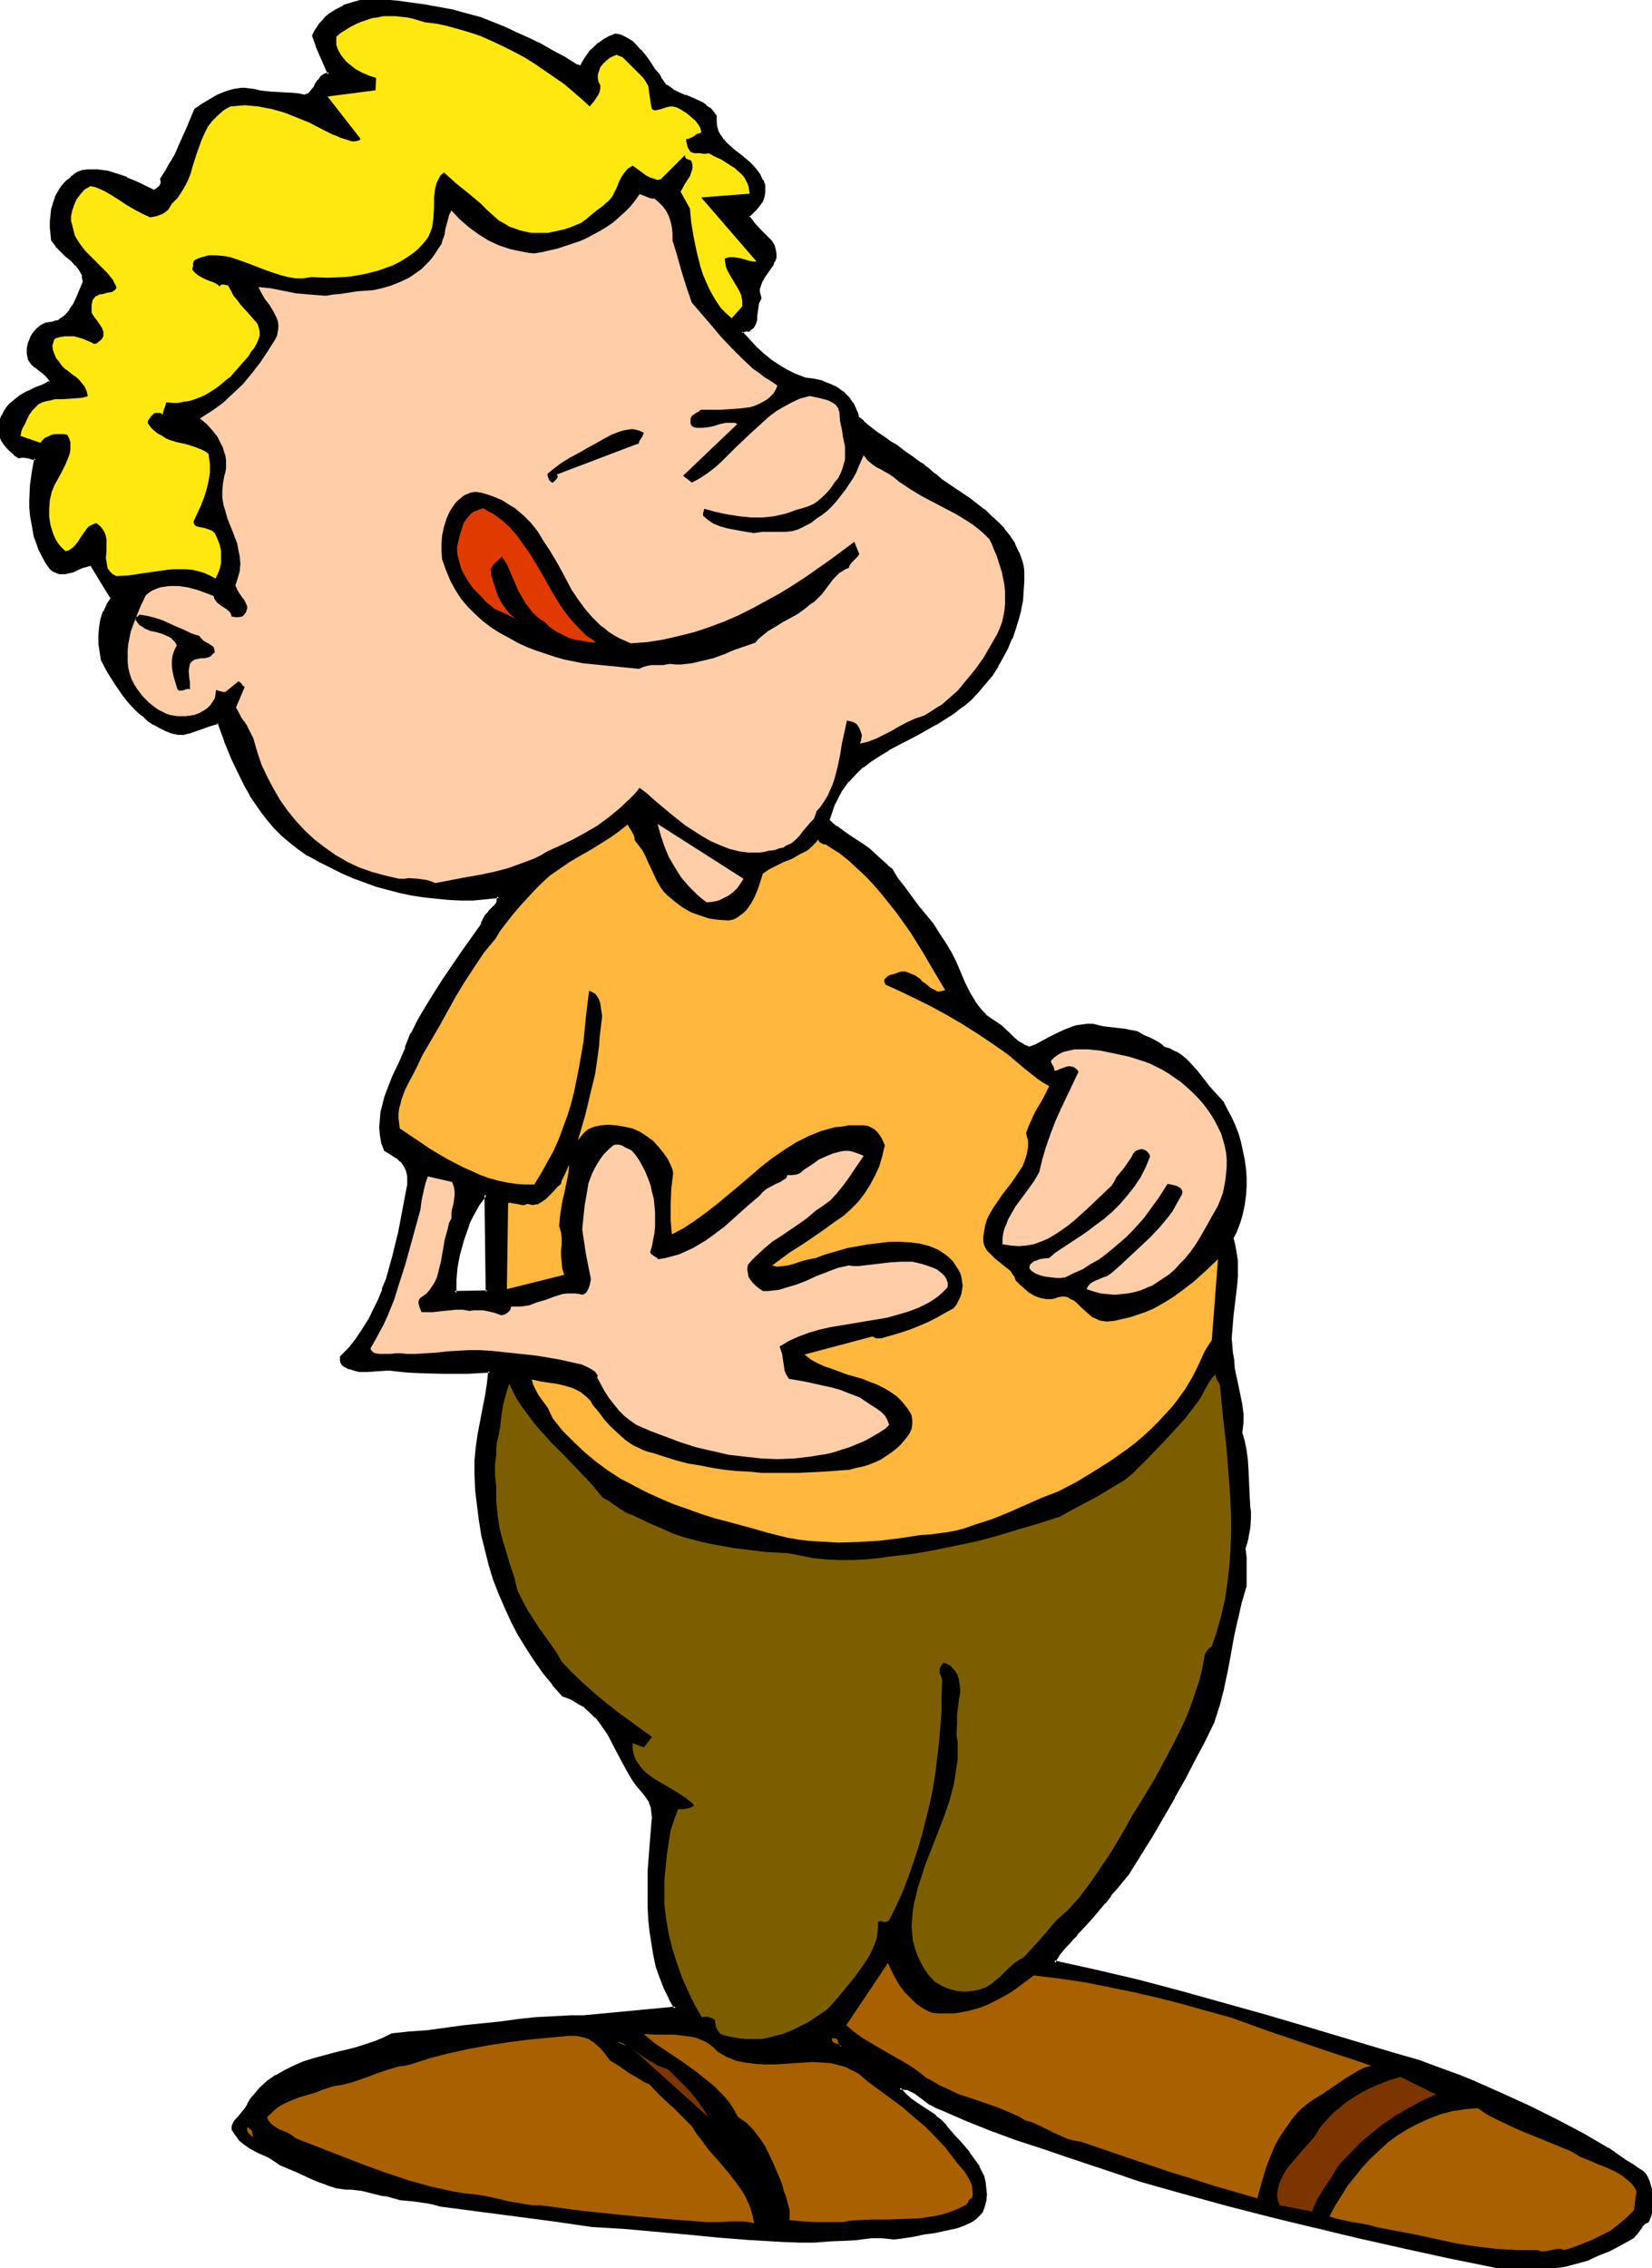 <svg xmlns="http://www.w3.org/2000/svg" fill-rule="evenodd" height="588.515" preserveAspectRatio="none" stroke-linecap="round" viewBox="0 0 2653 3642" width="428.673"><style>.brush1{fill:#000}.pen1{stroke:none}.brush2{fill:#a86000}.brush3{fill:#7c3500}.brush5{fill:#ffb73d}.brush6{fill:#ffcea8}</style><path class="pen1 brush1" d="m783 2074-53 2 1-21 2-21 4-21 5-21 7-21 4-9 5-10 5-9 5-9 6-9 6-7 3 156zm1864 1493 2-10 2-10 1-10v-11l-1-11-3-10-4-9-3-5-4-4-7-4-7-5-13-8-13-9-7-5-8-5-41-23-42-23-44-22-44-20-45-20-22-9-22-8-21-8-22-7-21-7-20-6-137-41-69-20-68-19-68-19-68-17-68-16-67-15 3-7 4-6 5-7 5-6 6-6 5-6 6-6 4-5 12-12 10-12 20-24 10-11 9-12 19-22 38-62 35-62 18-30 16-31 15-30 15-29 9-28 7-27 6-28 5-28 5-27 5-27 6-27 8-26v-54l-1-7 3-9 2-8 3-16 1-16v-8l-1-9-2-15v-15l-2-30-1-16-2-15-2-15-4-14 1-7v-23l-1-15-3-14-7-29-2-14-1-15-3-11-1-12v-23l2-25 3-25 3-25 1-13 1-12-1-12-1-13-2-11-4-12 7-13 5-14 4-14 3-14 2-14 1-14-1-15v-14l-2-14-3-15-4-14-4-13-5-13-5-13-7-13-7-12-10-11-11-13-10-13-11-13-11-12-6-6-6-5-6-5-7-3-7-4-8-2-5-4-5-4-11-6-12-5-10-5-10-3-9-2-9-1h-9l-17-3-9-1-8-3-8 1-8 1-8 1-7 2-13 4-13 6-12 6-11 6-11 6-11 4-10-4-8-5-8-6-7-7-7-6-7-7-8-6-9-6-7-6-6-6-6-7-5-7-9-15-8-16-15-33-7-16-9-15-10-15-10-15-24-30-22-29-11-15-9-15-7-5-7-6-11-11-12-10-6-4-7-4-13-10-13-9-12-9-7-5-6-5 2-10 3-9 4-9 7-15 5-7 10-14 11-12 12-11 14-10 14-9 14-9 15-9 31-15 30-17 15-9 14-9 14-11 13-11 12-13 11-13 10-13 10-14 8-14 7-15 7-15 6-15 4-15 4-16 3-16 2-15 1-15v-15l-2-8-2-8-5-14-6-14-8-12-9-12-10-10-10-11-11-9-23-17-24-16-22-16-11-8-10-9-6-5-7-5-13-9-13-9-12-10-9-5-9-5-14-11-14-11-8-6-8-6-2-8-2-7-3-6-4-6-4-5-5-5-5-5-6-4-6-4-6-3-13-5-15-4-14-2-16-6-14-7-13-8-13-8-12-10-11-11-11-11-12-14 2-2 3-1h7l4-2 2-3 2-3 2-3 1-5 1-7v-6l1-7 2-8 2-4 2-4-2-6-1-6 1-5 1-6 3-5 3-5 7-10 7-11 2-5 2-6v-11l-2-7-4-6-9-9-9-10-10-10-9-13 12-11 5-6 5-7 2-7 1-8v-9l-1-4-2-5-4-8-5-8-6-6-6-6-13-11-12-10-12-10-5-6-4-6-4-7-3-7-1-9v-9l-4-6-5-6-6-5-6-3-13-7-14-5-13-6-6-3-6-3-5-4-5-5-4-6-4-7-7-9-7-10-7-11-8-10-9-9-4-4-5-3-5-3-6-3-5-1-6-1-9 4-9 4-8 6-7 6-7 7-6 8-5 8-3 8-4-1-2-1-3-1-19-12-19-10-19-11-19-9-20-9-19-9-41-16-22-6-22-5-21-5-22-4-22-3-22-3-22-2-23-1-14 3-14 3-13 5-12 6-11 7-5 5-5 4-4 5-4 6-4 6-3 7 6 16 6 17 7 16 3 7 3 6h-4l-3 1-3 2-2 2-5 5-4 6-3 7-5 6-2 2-3 2-3 1-4 1-9-1-9-1-19-2-18-1h-8l-9-1-8-2-7-2h-20l-7 2-12 3-12 5-12 7-12 7-12 9-12 28-12 29-7 14-7 14-8 13-9 12 1 4v3l-1 3-1 2-2 3-3 2-6 3-29-14-15-6-15-6-15-4-8-2-8-1h-8l-8 1-8 1-8 2-5 4-3 2-2 2-8 7-7 7-5 8-5 9-3 10-2 9-2 10v29l1 10 7 9 8 8 8 8 8 7 8 8 6 8 5 9 1 5 1 6-11 24-5 12-7 10-8 9-4 3-4 3-5 3-6 2-6 1h-6l-8 4-6 6-6 6-4 7-3 8-1 8v9l1 9 5 6 5 5 11 8 5 4 4 4 3 5 1 5-11 5-13 5-12 6-12 7-6 4-5 4-5 5-5 5-4 7-3 6-3 7-2 8v9l2 8 2 7 4 6 4 5 6 5 6 5 6 5 5-1h4l7 2 2 1h4l6 1-5 22-3 23-1 22 1 12 1 11 1 12 2 11 3 11 3 11 5 11 4 10 6 11 6 9 5 3 5 3 5 1h13l8-2 8-4 7-3 8-2 4-1h3l33 54-7 11-5 11-4 12-2 13-1 13v13l1 13 3 12 9 19 12 19 13 19 7 9 8 8 8 8 8 8 9 7 9 6 9 5 10 5 10 3 10 3 8-1 8-2 18-5 16-6 7-3 7-1 11 29 12 30 14 29 7 14 8 14 9 13 9 14 10 13 11 12 12 12 12 11 14 11 15 10 18 10 18 9 18 9 18 8 19 7 19 6 19 6 19 5 19 3 19 4 19 2 20 2h40l21-1 20-2v3l-1 4-2 5-4 5-8 8-5 6-4 6-1 3-1 5-32 44-15 22-14 22-15 22-13 22-13 21-11 22-9 23-10 23-11 23-9 23-4 11-3 12-2 11-2 12v12l1 12 2 12 3 13 10 5 9 5 7 7 6 7 4 8 2 9 1 9-1 5-1 5-6 37-8 37-8 36-5 18-6 18-6 18-7 17-8 17-8 16-10 15-10 15-12 15-13 13v5l2 4 1 3 4 2 4 2 5 2 5 1 7 3h15l14-2 14-1h8l8 1 20 2 20 1 38 1h37l37-1-2 19-3 20-4 21-5 21-4 21-3 20-2 22v20l2 25 2 25 3 25 5 25 5 24 7 23 7 23 8 23 10 23 10 21 12 22 12 21 13 20 14 19 15 19 16 18 13 5 12 6 10 7 9 8 8 9 8 9 7 9 6 10 11 21 11 21 11 20 6 10 6 10 7 6 6 7 5 7 4 7 2 7 2 9v9l-1 9-3 38-2 38-1 39 1 19 1 20 2 19 2 19 4 19 4 18 6 18 6 17 8 16 9 16-147 15-21-1-19 1-19 2-19 1-28 3-29 3-58 7-59 7-28 3-28 3-14 7-15 5-16 5-16 5-32 9-33 9-16 5-15 6-15 7-14 8-13 9-12 10-6 7-5 6-5 7-4 7-3 5-4 6-10 10-4 5-3 6-1 2v3l1 2 1 3 4 6 4 5 4 4 4 4 10 7 11 6 21 9 9 5 8 6 26 12 26 12 13 5 13 4 13 4 13 3h19l8 2 16 4 7 2 9 2h8l11 4 11 2 22 3 21 2 10 2 9 3 62 9 60 8 61 8 31 4 31 4 51 4 102 9 50 5 52 4 51 3h51l26-1 26-1 15-2 15-1 9-1h17l10 1h9l10-1 20-3 9-2 10-2 8-1h7l25-6 12-3 11-3 11-5 4-3 5-3 3-3 4-4 2-5 3-5 2-10 1-10v-10l-1-9-3-9-3-8-4-8-5-8-11-15-12-14-13-14-12-15-8-8-9-7-19-13-10-7-10-7-9-9-9-10h10l4 1 4 2 8 4 8 6 8 6 9 6 9 5 5 2 5 1 39 18 40 16 41 14 40 14 40 13 40 13 39 13 38 14 70 20 70 18 70 19 70 17 70 17 72 16 72 15 74 16 10 2h9l17-1 17-1 10 1 10 1h11l10-1 20-3 18-4 18-6 17-7 18-8 17-8 18-10 4-3 4-4 6-9 2-4 3-3 4-3 5-1z"/><path class="pen1 brush1" d="m780 2074 3-2-53 1 3 3v-21l2-21 4-21v1l6-22 7-20 3-9 5-10 5-9 5-9 6-8 6-8-4-1 2 156 5 2-2-166-11 14-6 9-5 8v1l-5 9-5 10-4 9v1l-7 20-6 21-4 22-2 21v23l57-2-5-2zm1868 1494 4-10 2-10 1-11v-11l-2-11-3-10v-1l-4-9-3-5-4-4-8-5-7-5-13-8-13-9-7-5-7-5h-1l-41-24-42-22-44-22-44-20-45-20-22-9-22-8-22-8-21-8-21-6-21-6-137-41-68-20-68-19-68-19-68-18-68-16-68-15 2 4 3-7v1l4-7 5-6 5-6 6-6 5-6 6-6 4-6v1l11-12 11-12 20-24h1l9-12h-1l10-11 19-23 38-61 36-62v-1l17-30 16-31 16-30 14-29 9-28 7-27v-1l6-28 5-27 5-28 6-27v1l6-27 8-27v-47l-1-7v-1l-1-6v1l3-9 2-8v-1l3-16 1-16v-9l-1-8-1-15-2-45-1-16-2-15-3-15-4-14v1l1-8 1-8v-15l-2-15-3-15-6-29v1l-3-15-1-14-2-11-1-12-1-11 1-12 2-25 3-24 3-26 1-12v-26l-2-12-2-12-3-12-1 2 7-13v-1l5-13 4-14 3-14 2-15 1-14v-15l-1-14-2-15-3-14-3-14-4-14-5-13-6-13-7-13-6-12-11-12-11-12-10-13-11-14-11-12-6-6-6-5-7-5-7-3-7-4h-1l-7-2 1 1-5-5-6-4-11-6-12-5-10-6-10-2h-1l-9-2-9-1-9-1-17-2-9-2h1l-9-2h-9l-8 1-7 1h-1l-7 2-13 5-13 6-12 6-11 6-11 6-11 4h2l-10-4h1l-9-5-7-6-7-7-14-13-9-6-9-6-7-5h1l-7-7-5-6-5-7-9-15-8-16-14-33-8-16-9-15-10-15-10-16-24-29-22-30-11-14-9-15-8-6h1l-7-6-12-11-11-10-7-5-6-4-14-9-13-9-12-9v1l-6-5-3 3 6 5v1l13 9 12 8 14 10 6 4 7 4h-1l12 9 12 11 6 7 8 5h-1l9 15 11 14 22 30 23 29 11 15 9 15 9 15 8 16 15 33 7 16v1l9 15 6 7 6 7 6 6 7 6 9 6 9 6h-1l14 13 7 6h1l7 6v1l9 5 11 5 12-5 11-6 11-6 12-6 13-5h-1l14-5 7-2h-1l8-1 8-1h8-1l8 2h1l8 2 17 2 9 1 9 1 10 2h-1l10 2 10 6 12 5 11 6 5 3 5 4 8 3h-1l8 3 7 3h-1l7 5 6 5 5 5 11 13v-1l11 14 10 13 11 13 11 11-1-1 7 12 7 13 5 13v-1l5 14 4 13 3 14 3 14 2 14 1 14v15-1l-1 15-2 14-3 14-4 14-5 13h1l-7 13 3 13 2 12 2 12v24l-1 13-3 25-3 25-2 24v1l-1 12 1 11v1l1 12 2 11 1 14 3 14v1l6 28 3 14 2 15v15l-1 7-1 9 4 14 3 14 2 15 1 16 2 45v1l1 15 1 8v8l-1 16v-1l-3 17v-1l-2 9-3 9 1 7v7l1 15-1 16 1 16v-1l-8 26-6 27-6 28-5 27-5 28-6 27-7 28-9 27h1l-15 29-15 30-17 31-17 30-36 62-37 61h1l-19 22-10 12-10 12h1l-20 23-11 12-12 12v1l-4 5-5 5-6 6-5 6-6 7-5 6-4 7-5 9 71 16 67 16 68 18 69 19 68 19 68 20 137 41 21 6 20 6 22 8 22 8 22 8h-1l22 9 44 19 45 20 44 22 42 23 41 23 7 5 7 5 13 9 13 9 7 4 8 5-1-1 4 4 3 4 4 9h-1l3 10 2 10v11-1l-1 11-2 10v-1l-3 10 1-2 3 4z"/><path class="pen1 brush1" d="m1338 1322-6-6v2l3-9 3-9 3-9v1l8-16 4-7 10-14v1l11-12 12-12v1l13-10 14-9 15-9h-1l15-8 31-16 30-17h1l14-9 14-9 14-11h1l13-11 12-13 11-13 11-13 9-14v-1l8-14 8-15 6-15h1l5-15 5-16 4-15v-1l3-15 1-16 1-15v-16l-1-8-2-8-5-14-1-1-6-13v-1l-8-12-9-11v-1l-10-10-11-10-10-10h-1l-23-18-24-16-22-15-10-9v1l-10-9-7-5v-1l-7-4-12-9-13-9-13-10-9-5-8-6-15-10-14-11-7-6v-1l-8-6 1 2-2-8-3-6v-1l-3-6v-1l-4-5-4-6-5-5-5-5h-1l-5-4-6-4h-1l-6-3-13-5-1-1-14-3-15-2h1l-16-6-14-7-13-8-12-8-12-10-11-10-11-12-12-13v3l2-2-1 1 3-1 3-1 4 1 4-4 3-2 2-3 2-4 2-6v-7l1-6 1-7 1-7 2-4 2-4-2-8v1l-1-6v1l1-6v1l2-6 2-5v1l3-6 7-10 7-10 2-6h1l2-6v-6l-1-7-2-7-4-7-9-9-9-9-10-11-9-12v3l12-12 5-6 5-7 3-8 1-8v-10l-1-4-2-5h-1l-4-9-5-7-6-7-6-6-13-11-13-10-11-10-5-6v1l-4-7v1l-4-7-2-7v1l-1-9v-10l-5-7-5-6h-1l-6-4v-1l-6-4-13-6-14-6v1l-13-6-6-3-5-4-6-4v1l-4-5-4-6v1l-3-7-8-9-7-11-7-10-8-10h-1l-8-9-4-4-1-1-5-3-5-3-6-3-5-2-7-1-10 4-9 5-8 6h-1l-7 7-7 6v1l-6 8-5 8-4 8 4-1 5-5h-1l5-8 6-7 6-7 8-6 8-6h-1l9-4 9-4h-1l6 1h-1l6 2h-1l6 2 5 3h-1l5 4v-1l4 4 9 9 7 10 8 10 7 11 7 9 3 6 5 6 5 5 6 5 6 3 6 4 13 5 14 6v-1l13 7h-1l7 4v-1l5 5 5 5 4 6v-1 10l1 9 2 7h1l3 7 5 6v1l5 5 12 11 13 10 13 11h-1l6 5 6 7 5 7 4 8v-1l2 5 1 5v-1 9-1l-1 8v-1l-3 8v-1l-4 7-5 6-13 13 10 14h1l9 11 9 10 9 8h-1l4 7v-1l2 6 1 6v5l-2 5-2 5-7 10-7 10-3 6-3 5v1l-2 5v1l-1 5 1 7 2 6 1-2-3 4-2 4-2 8v8l-1 6v6l-2 6 1-1-2 3-2 3v-1l-2 3-3 3 2-1-4-1-4 1-4 1-4 4 13 15 11 12 12 11 12 10 12 9h1l13 7 14 7v1l16 6 15 2 14 3 13 5 6 4 6 3 5 4 5 4 5 5 4 5 4 6 3 6h-1l3 7 2 8 9 7v-1l7 7 14 11 15 11 8 5 9 5 13 10 13 9 12 9 7 5v-1l7 6 9 8 1 1 10 8 23 16 23 16 24 17h-1l11 9 11 10 9 11 9 11 7 12 7 14v-1l5 15 2 7 1 8v15l-1 15-1 15-3 15-4 16-5 15-5 15-7 15-7 15-8 14-10 14-10 13-11 12-12 13-13 11-14 11-14 9-14 9-30 17-31 15-15 9-15 9-14 8-13 10v1l-13 11-11 12-10 14-5 7v1l-8 15v1l-3 8-3 9-3 11 8 7 3-3z"/><path class="pen1 brush1" d="m935 106-4-1v-1h-2l-3-1-19-12-19-10-19-11-19-9-20-9-19-9-40-16h-1l-22-6-22-6-22-4-22-4-22-3-22-3-22-2-23-1-14 2h-1l-14 4-13 4v1l-12 6-11 7-6 5-4 5-5 5-4 6-4 6-4 8 6 17v1l7 16 7 16 3 7 3 6 1-4-3 1-4 1-3 2-3 2-4 6h-1l-4 6-3 7v-1l-5 6h1l-3 2h1l-3 2-3 1h1l-4 1h1l-9-2-10-1-19-1-18-1h1l-9-1-9-1h1l-8-2-7-1h-1l-7-1h-7l-6 1h-1l-6 1-13 4-12 5-12 7-12 7-13 9-12 29-13 29-6 14-8 14v-1l-7 13-9 14 1 5v-1 3-1l-1 3-1 2-2 2-3 2h1l-6 3h2l-29-14-15-6v-1l-15-5-16-5-8-1-8-1h-16l-8 1h-1l-8 3-6 4-2 2h-1l-2 2h1l-9 7-6 7-1 1-5 8-5 9v1l-3 9-3 10-1 10-1 9v11l1 9 1 11 7 9v1l8 8 8 8 9 7 7 8v-1l6 8 5 9h-1l1 5 1 5v-1l-10 24-5 11-7 10h1l-8 9-4 3-5 3h1l-5 3v-1l-6 2h1l-6 1-7 1-8 4-7 6-6 7-4 7v1l-3 7-2 9v9l2 10 5 7 5 5h1l10 8 5 4 4 4 3 4v-1l1 5 1-3-11 6-13 5-12 6h-1l-12 7-5 4-6 5-5 4-5 6-4 6-3 7H2l-3 8-1 8v10l1 7v1l3 7 4 6 5 6 5 5 6 5v1l8 5 5-1h4-1l7 1 3 1 3 1 6 1-2-3-4 22-3 22v1l-1 22v12l1 12 5-1-1-12v1-12l1-22 3-23 5-24-9-1-3-1-3-1-7-1h-4l-5 1h2l-7-5v1l-6-5-5-5-5-6h1l-4-6 1 1-3-7-1-7v-9 1l1-8 3-7 3-6 4-6 4-5 5-5 5-4 6-4 12-7 13-6 12-5 13-6-2-8-3-4-4-5h-1l-5-4v1l-10-9-5-5-4-6v1l-2-9v1-9 1l2-8 3-8h-1l4-7v1l6-6 6-6-1 1 8-5-1 1 6-1h1l5-1h1l6-2 5-3 5-3 4-4 8-9 7-10 6-12 10-25-1-6-1-5-4-10-7-9-8-8-8-7-9-8-7-8v1l-7-10 1 1-1-9-1-10v-9l1-10 1-9 3-10 3-9 4-9 6-7h-1l7-7h-1l9-7 2-2 2-2h1l5-4h-2l9-2h-1l8-1h16l8 1 7 1 15 5 15 5 15 6 30 14 7-3 3-3 3-2 1-3h1l1-4v-4l-1-4-1 2 9-12 8-13 7-14 7-14 12-29 12-28v1l12-9 12-7h-1l12-6 12-5 12-4 7-1h-1l6-1h7l7 1 7 1 7 2h1l8 1 9 1 18 1 19 1 9 1 9 2 5-1 4-2 2-2h1l2-3 5-6 4-7v1l3-6 4-6v1l3-2h-1l3-1 3-1 6-1-4-9-3-7-7-16h1l-7-17v1l-6-17v2l3-7v1l4-7 4-5 4-5 5-5 5-4 11-7h-1l12-6 13-4 14-4h-1l15-2h-1l23 1h-1l23 2 22 3 22 3 21 4 22 4 22 6 22 6h-1l40 16 20 8 20 9 19 10 19 10 19 11h-1l20 11 3 2h3-1l6 2 5-10-5 5z"/><path class="pen1 brush1" d="m48 827 2 11 2 11 2 12 4 11 4 11 5 10 6 11 7 10 5 4 5 2 5 2h10l4-1 9-2 8-4 7-3 8-2h-1l4-1h3l-2-1 33 54v-2l-7 10v1l-5 11h-1l-4 13-2 13-1 12v14l2 13 2 13 10 19 12 19 13 19 7 9 8 9 8 8 8 7h1l8 8 9 6h1l9 5 10 5 10 4 10 2h9l8-2h1l17-6 17-6 7-2 6-2-2-2 11 30v1l12 29 14 29 7 14 8 14v1l9 13 9 13 10 13 11 13 12 12 13 11 14 11 14 10h1l18 10 18 9 18 9 18 8 19 7 19 7 19 5 19 5 19 4 20 3 19 2 20 2 20 1h20l21-2 20-2-3-3v4l-1 3h1l-2 5-4 4-8 8v1l-5 5-4 7-1 3-1 1-1 4 1-1-32 45-15 22-15 22-14 22-13 21-13 22-11 22h-1l-9 23h1l-10 23-11 23-9 23-4 11-3 12-3 12-1 12-1 12 1 12 2 12v1l5 13 10 6 9 6v-1l7 7v-1l5 7 4 8 2 9v-1 14l-1 5-7 37-7 37v-1l-9 37-5 18-5 18-7 17h1l-7 17-8 16-8 17v-1l-10 16-10 15-11 14-14 14v7l1 4 3 4 3 2 4 2 1 1 5 1 6 2 7 2h15l14-1 15-1h-1 8l8 1 20 2 20 1 38 1h37l37-2-3-2-2 19-3 20-4 20-4 21-4 21-3 21-2 21v21l1 25v1l3 25 3 24 4 25 6 24 6 24 7 23 9 23 10 23 10 22 11 21 13 21 13 20 14 20 15 18v1l16 18 14 5 11 7-9-11-13-6 1 1-16-18-15-18-14-20-13-20-12-21v1l-12-22-10-21-9-23v1l-9-23-7-24-6-23-6-24-4-25-3-24-3-25-1-25v-20l2-21 3-21 4-21 4-21 4-20 3-20 2-23-39 2h-37l-38-1-20-1h1l-20-2-9-1-8-1-15 2-14 1h1-15 1l-7-2-6-2-5-1h1l-4-2-3-2v1l-1-3v1l-1-4v-5l-1 2 13-13v-1l12-14 10-15 10-16 9-16 7-17 7-17 7-18 5-18 5-18 9-36v-1l7-37 7-36 1-5v-16l-2-9-5-8-6-8-7-6v-1l-9-5h-1l-10-5 2 1-4-13v1l-2-12-1-12 1-12 1-11 3-12 3-11 4-12v1l9-23h-1l11-23 10-23 9-23 12-22v1l12-22 13-21 15-22 14-22 15-23 32-44 1-5 1-3 4-6 4-5 9-9 4-5 2-5v-1l1-3 1-7-24 2h1l-21 2h-20l-20-1-19-2-20-2-19-3-19-4-19-5-19-5-18-7-18-7-19-7-18-9-18-9-18-10-14-10-14-11-13-11-11-12-11-12-10-13-9-13-9-13-8-14-7-14-13-29-13-30 1 1-12-32-9 2-8 2-16 6-18 6h1l-8 2h-9 1l-10-2-10-4 1 1-10-5-9-5-9-6-8-7-8-8-8-8-8-8-7-9-13-18-12-19-9-19v1l-2-13-2-13v1-13l1-13 2-12 4-12 5-11 8-12-34-57h-6l-4 1-7 2-1 1-7 3-8 3-8 2-4 1h-8l-4-2-4-2-5-3 1 1-7-10-6-10-4-10-5-11h1l-4-10-2-12-2-11-2-11-5 1z"/><path class="pen1 brush1" d="m928 2736 11 6h-1l9 8 9 9v-1l7 9 7 10 6 9 11 21 11 21 11 20 6 10 7 10 6 7 6 7 5 7 4 6h-1l3 7 1 8 1 9v-1l-1 10-3 37v1l-3 38v58l1 20 2 19 3 19 3 19 4 19 6 17 7 18 8 16v1l9 16 2-4-148 14h1-21l-19 1-19 1-19 1-28 3-29 4-59 6-58 8-29 2-28 3-14 7-15 6-15 5-16 5-33 8-33 9-16 5-16 7-14 7-14 8h-1l-13 9-12 11-5 6-6 7-5 6-4 7v1l-3 5-4 5-9 11-5 5-3 6-1 3v6l2 3 4 6 4 5v1l4 4 5 4 10 7 11 6 20 9 9 6 9 6 26 11 26 12 12 5h1l13 5 13 4h1l13 2h10-1l9 1 8 1 16 4 8 2 8 2 9 1 10 3 11 3h1l21 2 21 3 10 2 10 3 61 8 122 16 62 9 51 3 101 9 51 5 51 4h1l51 3 26 1h25l26-2 26-1 16-1 15-2 8-1h17l10 1 9 1h1l9-1 20-3 10-2 9-2 8-1 8-1 37-8 11-4 11-5 5-3 4-3 4-4 4-4 3-4v-1l2-5 3-11 1-10-1-10-1-9v-1l-2-8v-1l-4-8-4-8v-1l-5-7-11-15v-1l-12-14-13-14-12-14v-1l-8-8-9-7v-1l-29-19-10-7-9-8-9-10-1 4 4-1 4 1h4l4 2 8 4 8 6 8 6 8 6h1l9 5 5 2 5 2 39 17 40 16 41 15 40 13 41 14 39 13 39 13 38 13 71 20 69 19 70 18 70 17 72 12-71-17-70-17-69-18-70-19-70-20-38-13-39-13-40-13-40-14-41-13-40-15-39-16v1l-40-18-6-2 1 1-5-2-9-5-8-6-8-7-9-5-8-5-4-2h-5l-5-1-9 2 11 13 10 8v1l10 7 29 20v-1l9 7h-1l8 9v-1l12 15 13 15 12 14 11 15 4 7 5 8h-1l4 8 2 9v-1l1 10v-1l1 10v-1l-1 10-3 11v-1l-2 5-2 4-4 4-3 3-4 3-5 3h1l-11 4h1l-12 4-36 8-7 1h-1l-8 1-9 2-10 2-19 3-10 1-9-1-10-1h-18l-8 1-15 2-15 1-26 1-26 2h-25l-26-1-51-3-51-4-51-5-102-9-51-3-62-9-121-16-61-8-10-3-10-3-21-2-22-2h1l-11-3-11-3-9-1-8-2-8-2-16-4-8-1-9-1h-10 1l-14-3h1l-14-3-13-5h1l-13-5v1l-26-12-26-12-8-6-9-5-21-9-11-6h1l-10-7-5-4-3-4-4-5-4-6v1l-1-3v1-3 1-3 1l1-2h-1l3-6v1l4-5 9-11 5-5 3-6 5-7 4-7 5-6 6-6 11-10 13-9 14-8 15-7v1l15-7 16-5 32-9 33-8 16-5 15-5 16-6 14-7h-1l28-3 29-2 58-8 59-6 29-4 28-3h-1l19-1 19-1 19-1h21l151-14-11-20-8-16h1l-7-17-6-18-4-18-3-18-3-19-2-19-1-20v-58l3-38 3-37 1-10-1-9v-1l-1-8-3-8-4-7-5-7v-1l-6-6-7-7h1l-7-9-6-10-11-21-11-20-11-21-6-10-7-10-8-9-8-9-9-8h-1l-10-7-12-6 9 11z"/><path class="pen1 brush1" d="m2110 3577 71 17 71 16 73 16 74 15 9 2 9 1h1l17-1 17-1h10-1l10 2h12l10-1 20-3 19-5 18-5 17-8 18-7 17-9 18-10 5-3v-1l4-4 6-8 3-4h-1l3-3 3-3v1l5-3-3-4-4 2-4 3-3 4h-1l-3 4-5 8-4 4 1-1-5 4h1l-18 10-18 8-17 8-17 7-17 5-19 5-19 3-10 1h-11l-10-2h-10l-17 1-17 1-9-1-9-2-74-15-73-16-71-16-72-12z"/><path class="pen1 brush2" d="m2624 3549 4-31-4-7-5-6-6-5-6-5-6-4-7-4-13-6-15-6-14-6-15-6-6-4-7-4-19-8-39-16-20-8-20-9-19-9-18-9-16-11-21 2-20 3-19 5-18 7-18 8-17 9-16 10-15 11-14 13-14 13-13 14-12 15-12 15-10 16-10 16-9 17 9 3 9 2 18 4 19 3 10 2 10 3 31 6 32 6 64 14 32 5 33 4 16 1 17 1h34l6 2h6l5-1 5-1 10-2h6l5 2 16-5 15-6 15-6 14-7 14-7 13-10 12-10 13-13z"/><path class="pen1 brush3" d="m2306 3363-57-28-17 5-18 7-18 8-18 10-9 6-9 6-8 7-9 7-8 8-7 8-8 9-6 10-4 6-5 6-11 12-12 14-12 14-5 7-4 7-4 8-3 8-2 8-1 8 1 9 3 8 52 10 4-10 4-9 11-18 12-18 11-18 9-10 9-9 17-18 19-16 19-15 19-13 21-12 22-12 22-10z"/><path class="pen1 brush2" d="m2202 3317-29-10-28-9-56-19-56-19-55-20-40-11-39-11-39-10-39-9-39-8-40-8-41-6-41-5-17 13-18 13-19 11-10 5-10 5-10 4-10 3-11 3-11 2-11 2h-24l-12-1-7-3-6-3-12-8-10-10-10-10-8-11-7-12-6-12-5-11-67 100 13 11 14 10 15 9 31 18 16 9 15 9 14 10 10 8 11 6 10 6 11 5 21 10 22 7 43 15 21 9 11 5 10 6 11 3 11 5 22 11 11 5 11 5 11 3 12 2 73 25 71 24 36 11 34 11 35 10 34 10 7-25 7-24 9-23 5-12 6-11 7-11 7-10 7-10 8-10 9-9 10-8 10-7 12-7 19-13 19-13 10-6 10-6 10-5 11-3zm-115 105 2-6-2 6z"/><path class="pen1" style="fill:#7c5e00" d="m1946 2644 8-24 7-25 6-26 4-26 3-26 2-27 1-27v-26l-1-28-2-27-4-54-6-53-5-52-2-3-2-3-2-5-1-5-5 5-5 7-4 7-4 7-4 8-5 8-6 8-6 8-10 13-11 12-23 25-24 25-25 25-13 11-15 9-15 9-15 9-15 8-15 8-15 8-14 8-34 11-34 10-33 10-34 9-33 7-34 7-34 6-35 4-21 3-21 2-21 1h-21l-21-1-21-2-20-4-20-4-19-1-18-1-33-4-16-2-17-3-17-3-19-4-15-4-15-4-15-5-13-6-28-12-25-12-8-3-6-3-12-8-11-8-5-3-6-3-19-23-21-22-21-22-21-21-20-22-10-12-8-11-9-12-8-12-7-13-6-13-4 11-3 11-3 12-2 12-3 24-2 12-3 12-1 10v10l-2 16v17l1 9 1 9v24l1 10 1 11 3 21 5 19 6 20 6 20 7 21 5 21 8 16 8 15 9 14 9 14 20 28 9 13 8 14 17 18 18 17 18 16 18 15 19 15 37 27 18 13-13 17-18-7v10l2 9 3 8 5 7 5 7 6 6 8 6 7 5 17 10 17 10 15 10 8 6 6 6-5 3-6 2-7 1h-8l-6 16-6 18-3 19-3 20-2 19-2 21v41l3 24 4 23 6 24 7 22 8 23 10 22 10 21 12 21 7-1 5 1 5 2 4 2 1 8 1 4 2 4 2 3 2 3 3 2 4 1 12 3 12 2 12 1h24l11-2 11-3 12-3 10-4 11-5 10-5 10-5 9-6 9-6 9-6 7-6 14-16 14-17 13-16 13-18 6-9 5-8 4-9 4-9 3-9 1-8 1-9v-9l3-1h2l4 1h4l3-1 2-2 11-22 10-22 9-23 8-23 8-24 7-24 6-24 6-24 5-24 4-25 3-25 3-25 2-24 2-26v-25l1-25-1-5-2-4-1-3v-6l1-3 2-3 3-4 4 1 8 4 2 3 5 5 4 7 2 7 1 7 1 8v7l-2 9-1 9-2 16v16l-1 16 2 13v27l-2 13-2 13-2 13-7 27-9 26-10 26-20 51-8 25-4 12-3 13-3 12-2 12-1 12-1 12 1 12 1 12 3 11 4 12 5 11 6 11 7 10 10 11 12 7 12 5 12 3 13 1 11-1 11-2 11-4 5-3 5-3 7-6 7-6 13-13 6-5 6-5 6-4 6-3 10-11 9-10 5-5 4-5 9-10 8-10 8-9 9-8 8-7 10-11 10-11 18-24 33-49 23-39 11-20 12-19 23-38 21-39 10-19 10-20 9-19 8-20 7-21 7-20 5-21 4-22 2-3 1-2 1-1 1-1 1-2 2-1 3-2z"/><path class="pen1 brush2" d="m1561 3529 1-5v-5l-1-9-3-8-4-7-5-8-6-7-6-7-6-8-14-18-16-17-16-16-18-15-17-15-19-14-19-14-19-14-7-6-7-6-7-4-7-3-7-4-8-2-15-4-14-1-16-1-15 1-15 1-31 2h-16l-15-1-16-2-15-3-7-3-8-3-7-4-8-5-6-6-6-5-6-4-7-3-7-3-7-2-14-2-16-2h-32l-17-1 9 8 10 8 21 14 21 14 21 15 20 16 10 8 9 9 9 9 8 10 7 11 6 11 7 5 6 4 6 6 5 5 10 13 9 13 7 14 7 15 6 14 6 14 3 9 2 8 3 7 2 8 2 7 2 8v16l11 1 10 1 21 1h44l11-2 12-1 24-1h25l26-1 26-1 12-2 13-2 13-3 12-4 12-5 12-6 3-4v-1l1-2 2-2 3-2z"/><path class="pen1 brush5" d="m1946 2152 10-130-19 18-20 18-21 16-11 8-11 7-12 7-11 6-12 5-12 4-12 4-13 3-13 3-12 1-7-1-5-1-6-3-5-2-9-8-9-8-8-8-4-3-5-2-4-3-5-1h-5l-6 1-5 2-5 1h-9l-10-2-8-3-9-5-7-6-8-7-7-7-2-6-3-4-3-5-5-4-10-8-10-8-9-9-4-4-3-5-2-5-1-6v-6l1-6 2-12 3-10 5-10 6-10 7-10 6-9 14-18 7-10 6-9 6-9 4-10 3-10 2-11v-11l-2-6-1-6 4-11 5-11 4-9 5-9 5-8 5-9 4-8 5-10-9-5-9-6-19-15-18-15-8-7-4-3-4-3-23-16-24-16-24-15-24-14-24-13-24-12-25-12-24-11-1-3-1-2v-2l1-2 3-3 4-3 11-3 5-2 4-1h6l5 2 5 2 5 2 9 6 3 4 5 3 8 7 4 2 4 2 3 2h4l5-1 4-1-18-30-18-31-20-32-22-31-12-15-12-15-12-14-13-14-14-13-14-13-15-12-16-10-3-2-3-2h-3l-2-1-2-1-2-1-2-2-1-3-4 5-4 4-5 5-5 4-12 6-12 7-13 5-12 6-12 6-10 7-4 13-4 12-5 12-6 11-7 10-4 4-4 3-5 4-5 3-5 2-6 1-16-1-15-2-15-5-14-5-14-8-12-9-6-5-6-5-6-6-5-7-6-10-5-11-9-19-4-9-5-10-6-8-7-9v-4l-1-3-3-6-3-5-2-3-2-4-14 11-14 10-16 10-16 10-16 9-17 10-16 11-16 11-12 11-12 12-12 13-12 13-11 13-11 14-10 13-7 12-10 12-9 11-16 24-15 23-14 23-26 47-14 24-14 24-7 15-7 14-7 13-7 14-5 14-2 8-2 7-1 8v7l1 9 1 8 24 16 25 17 27 16 27 14 14 6 13 6 14 5 15 4 14 3 14 2 14 1h15l11-18 10-18 10-18 8-18 7-19 7-19 6-19 5-20 4-20 4-20 7-40 4-41 5-41 3 1 2 1 5 3 3 4 3 5 2 6 1 7 2 14-2 17-2 16-1 15-2 15-2 14-2 14-3 13-3 12-5 21-5 21-6 21-6 20 4-5 4-5 4-4 5-4 5-2 5-2 5-1 5-1 12-1 12 1 13 2 14 3 11 5 11 7 11 8 9 10 8 10 7 10 5 11 2 5 1 6-3 25-1 26v24l1 12 1 11 19-10 18-12 18-13 18-14 36-30 35-30 18-14 19-13 19-12 10-5 10-5 10-4 10-4 11-3 11-3 11-1 11-2h24l7 1 6 3 5 3 4 4 4 5 3 5 5 11-2 8-2 9-5 17-7 15-8 15-9 14-10 13-12 12-11 10-16 11-15 11-29 20-28 18-27 20 8 2 9-1 8-1 8-2 9-3 9-3 9-2 10-2 16-6 18-5 17-5 17-3 17-3 17-2 17-2h17l16 1 16 2 7 2 8 2 7 3 7 3 6 4 6 4 6 5 5 5 4 6 4 6 4 7 2 7 1 7 1 6-1 7-1 6-2 6-3 6-3 6-5 6-13 7-14 8-14 7-14 6-15 6-15 5-31 9h-8l-6-3-109 29 10 8 11 6 11 5 12 4 24 9 25 7 12 5 11 4 12 6 10 6 10 7 9 9 8 10 4 6 3 6 1 7v7l-1 7-3 7-4 6-5 6-5 6-5 5-10 8-9 6-9 6-9 4-10 4-10 3-10 2-11 3-41 3-40 2h-60l-20-2-20-1-20-2-19-3-20-4-19-3-19-5-19-6-19-6-8-2-8-3-8-4-7-3-13-9-11-10-12-11-10-11-9-12-10-12-4-7-5-5-6-5-5-4-6-3-6-3-13-4-13-3-14-2-13-2-13-3 2 8 4 8 4 8 5 7 11 15 4 9 4 8 16 20 17 17 18 17 18 15 19 14 20 13 21 11 21 11 22 10 21 9 23 8 22 8 22 7 23 6 44 12 17 5 16 4 16 4 17 3 16 2 16 1 17 1 16 1 33-1 33-2 33-4 32-5 16-1 15-2 15-2 15-3 14-4 14-5 28-9 27-11 27-12 25-11 26-10 29-15 28-17 27-17 27-19 13-10 13-11 12-11 12-12 11-12 12-13 10-13 10-14 6-10 6-10 10-20 9-20 6-10 6-9z"/><path class="pen1 brush6" d="m1956 1936 4-10 4-11 2-10 2-11 1-10 1-11v-11l-1-11-2-10-3-11-3-10-5-10-5-10-6-10-7-10-7-9-8-9-9-9-9-8-9-8-9-6-10-7-10-6-10-5-10-5-11-4-22-7-23-5-24-5-20-2h-21l-9 2-9 2-8 4-7 5-3 3-2 2v2l1 3 3 5 1 3v3h4l4-2 11-4 5-1 6 1 2 1 3 2 2 2 2 3-19 40-9 19-9 20-8 21-7 20-6 20-5 21-8 14-10 14-20 27-8 14-4 7-3 8-3 7-2 8-1 8v9l13 2 13 1 12-1 12-2 11-4 12-5 10-6 11-7 11-8 10-8 20-18 20-19 20-19 4-6 4-8 11-13 9-13 4-6 3-6 2-2 2-2 5-2 4-1 4 1 4 2 3 3 2 3 1 3-7 17-8 16-10 15-11 14-12 14-13 13-14 12-15 11-9 7-10 7-35 23-9 6-9 8-10 1-6 1-4 2-4 1-4 3-3 3-1 5 2 3 2 2 6 4 8 3 8 2 8 1 9 1h8l7-1 14-7 14-6 12-8 13-7 12-9 11-9 21-18 10-10 10-11 9-10 8-11 16-22 14-22 10 2 4 1 4 2 3 2 2 3 1 3-1 4-5 9-5 9-5 9-6 8-14 17-15 16-16 15-16 15-16 15-16 14-6 4-6 2-7 3-5 2-6 3-4 3-3 4-1 2-1 2 12 4 11 3 11 1 11 1 11-1 10-1 10-2 11-3 9-4 10-4 9-6 9-6 9-6 9-8 7-8 8-8 9-11 8-11 7-11 12-21 6-11 12-21z"/><path class="pen1 brush2" d="M1352 3286h-3l-1-2-1-2-2-6-1-2-3-1h-5v3l1 2 2 2 3 1 6 2 2 2 2 1zm-109 279-46-93 46 93zm-32 5-2-11-3-11-4-10-5-11-6-10-7-10-14-18-16-19-16-18-14-19-7-9-6-10-10-10-9-9-9-9-9-8-16-15-15-16-9-4-8-5-17-10-7-5-7-5-8-5-7-4-6-8-6-8-7-7-7-6-9-6-10-3-5-1-5-1h-12l-31 3-32 3-32 4-32 5-33 6-32 7-31 8-31 10-9 2-9 1-17 5-15 5-16 6-14 5-15 5-16 4-8 1-8 2-15 5-13 5-14 4-13 4-12 5-13 6-6 4-6 5-5 5-6 5 1 4 2 3 4 5 6 4 6 4 15 6 6 4 7 5 36 14 36 14 36 14 36 13 36 12 36 10 18 4 18 4 19 3 19 2 13 2 14 3 25 6 24 4 12 2h13l68 9 67 7 66 6 66 5h20l20-1h19l9 1 9 2z"/><path class="pen1 brush3" d="m1137 3399-6-10-7-10-7-10-8-10-18-18-18-18-8-3-8-3-14-8-14-9-12-9 120 108z"/><path class="pen1 brush6" d="m1519 2070 2-2 1-3v-5l-2-6-3-5-4-4-5-4-4-3-5-2-8-3-9-3-8-2-9-2h-18l-17 1-17 2-17 2-17 2h-8l-8-1-9 2-9 2-18 7-16 6-17 8-16 6-17 5-9 3-9 1-9 1h-9l-6-4-6-5-4-4-4-5-3-5-1-6-1-6 1-7 6-7 7-7 13-12 13-11 14-9 28-19 14-10 14-12 6-4 6-4 12-9 10-11 9-11 9-12 8-12 17-25-7-3-6-2-6-2-5-1h-7l-6 1-12 3-12 5-11 5-11 8-11 7-4 3-3 3-4 2-3 1-8 1h-7v2l-1 2-2 2-2 1-6 4-7 3-15 8-6 5-2 2-2 3-20 17-19 17-19 17-20 15-10 7-10 6-10 6-11 5-11 5-11 3-11 3-12 2-3-3-2-1-1-1h-1l-2-2-2-1-2-3 3-10 2-11 2-10 1-11v-22l-1-11-1-11-3-11-2-10-4-11-4-10-5-10-5-9-6-9-7-8-9-4-7-4-4-1h-6l-3 1-8 7-7 7-6 8-5 8-4 7-4 8-3 8-3 8-3 18-3 17-2 19-2 20 3 20 3 20 4 20 4 20-2 10-2 5-2 4-2 3-3 2-3 1-4-1-7-1h-14l-7 1-13 4-13 5-14 4-13 5-7 1-7 1h-15l-1 3-1 3-2 2-2 2-5 3-5 1-11-4-13-3-6-1h-14l-7 1-11-2h-10l-10 1-10 1-18 2h-18l-3-7-1-4-1-3v-3l1-3 2-3 3-2 7-5 5-6 5-7 4-7 3-7 2-8 4-16 3-17 3-18 5-18 2-9 4-8v-8l1-7 2-7 1-7 1-7v-7l-1-7-3-8-39-9-4 12-3 13-3 14-2 15-16 58-8 29-9 28-9 29-11 27-6 13-7 13-7 13-7 12 1 3 2 2 2 2 3 1 6 1h18l9-1h8l8 1h16l33-2 17-2 17-1 17-1h18l18 1 38 4 37 4 35 6 36 8 9 4 9 5 4 3 2 3 2 3-1 3 6 11 6 11 7 11 8 10 8 10 9 9 9 7 10 7 23 10 24 9 24 9 25 8 26 6 26 6 26 3 27 3 26 1 26-1 26-3 12-2 13-2 13-3 12-4 13-4 12-5 12-5 11-6 12-7 11-7 4-4 2-2-3-8-4-7-6-6-7-5-14-9-6-4-7-5-16-6-15-6-14-4-14-3-27-6-28-5-4-6-3-7-1-7-2-13-1-7-2-6-2-6 7-4 8-5 16-7 16-6 17-5 18-4 18-3 36-6 18-3 18-3 18-5 17-5 16-6 16-8 8-5 7-5 7-6 6-6z"/><path class="pen1 brush2" d="m1009 3286-2-1-2-1-3-2-5-2-4-2 1 2 2 1 4 2 4 1 3 1 2 1z"/><path class="pen1 brush6" d="m1601 1019 4-9 4-10 2-9 2-10 1-11v-20l-1-11-2-10-2-10-6-19-3-9-4-9-3-8-4-8-9-9-8-7-9-7-9-6-18-11-19-10-19-10-19-10-18-11-9-6-9-6-7-6-7-5-14-8-8-4-7-5-7-6-6-8-4 9-4 9-4 10-5 9-6 9-6 9-7 9-7 9-7 8-8 8-9 7-9 6-9 7-10 5-10 5-10 3-10 1h-37l-7 1-8 1-23-4-11-2-10-2-10-3-10-4-9-6-8-7v-4l1-3 1-4 18 5 19 4 19 3 19 2h19l9-1 9-1 9-2 9-2 9-3 8-3 11-3 9-3 9-4 7-5 7-6 7-7 6-7 6-9 6-7 4-8 3-8 2-7 2-7v-21l-3-14-2-13-3-14-1-14-1-3-1-4-2-2-2-3-6-4-6-3-7-2-8-2-15-3-15 4-13 6-13 7-12 7-12 9-11 10-22 20-22 21-21 21-11 10-12 9-12 8-13 7-14-11 87-83-4-2h-14l-10 2-9 3-9 2-10 1h-9l-5-1-4-3-1-3v-8l2-4 4-3 3-2 4-2 2-2 2-1h31l16-1 15-1 16-2 7-2 7-3 6-3 7-4 5-4 6-6 3-5 2-4 1-3v-1l-10-7-10-6-9-7-10-7-17-16-17-17-17-18-16-19-31-36-9-26-8-26-7-25-7-23v-11l-1-10-2-9-3-9-4-8-5-7-7-7-7-6h-4l-4-1-5-2-2-1-3-1-2-1-4-1-7 10-8 10-9 9-9 8-9 8-10 7-10 6-11 6-11 6-11 5-12 4-12 4-12 4-13 3-13 3-12 2-10-1-10-2-10-2-9-2-18-6-17-8-16-10-15-11-15-13-13-14-4 8-2 8-2 7-2 8-1 8-3 8-2 7-5 7-5 8-5 7-5 6-6 6-6 6-7 5-13 9-15 7-15 6-14 4-14 3-14 1-13 1-12 2-13 2-12 1-12 2-13-1-13-1-11-1-11-1-20-4-20-4-10-1-10-1 5 10 6 10 7 9 6 10 5 10 2 5 1 6v6l-1 6-1 6-3 6-12 19-12 18-14 18-14 17-16 15-16 15-18 13-19 12 11 9 9 10 8 10 6 12 3 6 2 7 2 6 1 7v13l-1 6-2 7-1 6-1 6-1 11v11l2 12 3 10 3 11 8 20 8 21 2 11 2 10 1 11-1 12-3 11-2 6-2 6 3 7 3 5 4 6 4 5 3 6 2 5v3l-1 3-1 3-2 3-2 2-2 2-6 1h-5l-6-1-1-3-1-3-4-4-4-3-5-3-4-3-4-3-4-5-1-2-1-4-13-5-14-5-15-4-15-2h-14l-7 1-7 1-6 2-7 3-5 3-6 5-9 19-8 20-7 19-2 10-2 10-1 10v19l1 9 2 9 3 9 4 8 5 8 9 12 10 10 5 4 5 4 6 4 6 3 6 3 6 2 6 1 6 1h13l7-1 7-1 8-3 7-4 6-4 5-5 4-6 3-5 1-6 1-7h1l2 1 4 1 4 1h4l21-17 3 2 2 2 2 3 3 2-14 33 6 11 3 6 4 5 4 6 3 6 4 8 4 8 6 21 7 21 9 19 10 19 11 19 12 17 14 17 14 15 15 14 17 13 17 12 19 11 19 9 20 7 22 6 22 5h8l8-1 14 1 7 1 7 1 7 2 7 3 47-9 23-4 24-5 23-6 22-8 11-4 10-4 10-5 10-6 20-9 21-10 20-11 19-11 19-14 17-14 17-16 8-8 7-9 12 9 11 10 25 21 25 20 14 9 14 9 14 8 14 6 15 6 16 4 15 2h17l8-1 8-2 9-1 8-3 6-1 4-3 9-4 7-6 6-6 5-7 6-7 6-7 6-6 3-8 1-3v-1l7-8 6-9 5-8 4-9 4-9 3-9 5-19 4-19 3-19 4-18 4-19 5 1 4 1 4 2 3 2 2 3 2 3 2 5 2 6v3l-1 3v3l-1 2-1 3 13-3 13-5 12-6 12-6 12-7 13-7 13-6 15-5 10-6 9-6 10-6 8-7 17-15 14-17 14-17 13-18 11-19 11-19z"/><path class="pen1 brush1" d="m1380 890-8-20-39 29-40 28-20 13-21 13-22 12-22 12-22 11-23 10-24 9-24 8-24 6-26 6-25 4-27 2-9-4-9-4-9-5-8-5-7-6-7-5-13-13-12-14-11-15-10-15-17-32-9-16-9-15-10-15-9-15-11-14-12-12-14-12-10-6-11-7-12-5-11-4-11-3-6-1h-5l-5 1-5 2-5 2-4 3-6 5-5 5-4 6-4 6-3 6-3 7-4 13-3 14-1 14v12l1 12 6 17 7 17 8 15 9 14 11 13 12 12 12 11 13 10 14 9 15 8 14 8 15 7 16 6 15 5 15 5 14 4 30 6 30 3 60 6 7-3 7-2 6-1h18l6-1 6-1 9 1h9l17-2 17-4 17-4 17-6 16-7 35-12 5-6 6-5 10-8 12-7 11-7 24-13 11-8 11-9 5-3 4-4 8-8 6-8 3-4 3-4 6-8 7-7 3-3 5-3 5-3 5-2 1-3 1-2 4-5 5-5 3-3 3-4z"/><path class="pen1 brush6" d="m1194 1411-138-88 5 18 6 18 7 17 10 17 10 16 12 14 14 14 7 6 8 6 10-1 9-2 8-4 8-4 7-5 7-7 5-7 5-8z"/><path class="pen1 brush5" d="m906 2047-3-10-1-10-1-10v-9l1-10v-10l-1-9-3-10 1-14 2-13 2-13 3-12 5-24 2-11 1-12-3 7-3 7-4 8-2 4-1 5-6 5-6 7-6 6-6 6-7 5-7 4h-3l-4 1-5-1-4-1-5 2h-4l-4-1-5-1-7-1-3-1-3 1-2 138 92-23z"/><path class="pen1 brush2" d="m409 3432-2-1-1-2-1-5-1-3-2-2-2-2-3-1v5l1 3 2 2 4 4 5 2z"/><path class="pen1" style="fill:#ffe80f" d="M1192 492v-9l-1-5-1-5-5-10-6-10-6-10-5-9-2-5-1-5-1-5v-4l7-2h7l7 1 6 1 13 4 6 1h5l-89-103 78-6-1-6-1-6-2-5-3-6-3-5-4-4-10-9-11-7-11-7-11-5-9-5-4 1h-4l-6-1h-9l-3-1-3-1-2-3-2-3-1-3-1-4-1-4v-4h3l3-1 6-3 5-4 4-1 3-1v-2l-1-4-1-3-2-3-5-7-7-6-7-6-8-5-7-4-3-1-4-1h-5l-5 1-9 3-4 1-4 1h-4l-3-2-2-8-1-8-2-14-1-7-4-7-2-3-3-4-3-3-4-4-20-20-5-5-5-2-5-2-2 1-3 1-6 3-6 5-5 5-4 5-2 6-2 6v5l1 6 3 6v5l-1 5-2 5-6 9-2 3-2 2-4 5-13-12-14-12-14-12-16-11-16-11-16-11-16-10-17-9-18-9-17-8-18-8-18-6-17-5-18-5-18-4-18-2-10-3-10-3-9-2-10-1-9-1h-19l-10 2-8 1-9 3-9 3-9 4-8 4-8 5-8 5-7 6v13l2 6 3 6 3 5 4 5 4 5 5 4 10 8 11 6 12 5 10 3-1 20-77 10 53 68-2 2-2 1-5 1h-5l-6-2-13-4-6-3-6-2-18-9-19-10-20-8-20-8-21-6-11-2-10-2-11-1-11-1-12 1-11 1-6 3-6 4-9 8-8 8-7 9-5 10-5 11-4 11-4 11-7 22-3 11-4 10-5 10-6 10-6 9-9 9-3 5-3 5-4 3-4 3-5 2-5 2-5 1-6 1-13-6-13-7-12-7-12-8-11-7-12-7-11-5-6-2-6-1-5 3-4 2-7 8-6 8-4 9-3 9-2 9v8l2 7 2 8 2 8 4 7 4 6 5 7 5 6 11 11 12 12 11 11 4 5 5 6 3 6 3 6-1 3-2 2-3 2-2 1-7 1-6 2-7 1-3 2-3 1-2 3-2 2-1 4-1 5v11l1 3 4 6 4 5 4 6 4 6 2 6v7l-3 5-5 4-2 2-3 1h-3l-3-2-7-3-7-3-7-2-7-2h-14l-8 1-7 2-3 2-1 4-1 3-1 3 1 7 2 6 3 7 5 6 4 6 5 5 7 5 6 5 6 4 5 5 4 5 4 5 3 7 2 8-6 2-6 1-14 1-14 1H88l-7 2-6 1-7 2-6 3-5 5-5 5-5 7-4 8-3 7-4 7-2 6-1 6 32 11 3-4 4-4 5-2 6-3 6-1h12l7 1 3 6 2 6v12l-1 6-2 6-5 12-6 12-6 11-6 11-2 5-2 5-3 13-1 14v13l2 13 4 13 2 5 3 6 3 5 4 5 4 4 4 4 5-1 3-2 4-3 3-3 5-6 5-8 5-7 5-7 3-3 4-2 4-2 4-1 6 5 4 5 3 5 2 6 1 5v19l-1 11 1 6 1 6 1 5 4 5 4 4 6 3 19-1 20-3 21-3 21-3 10-1h21l10 1 9 2 10 3 9 4 9 5 4-8 3-8 2-9v-19l-2-10-4-10-4-9-5-4-5-2-6-2-10-2-4-1-2-2-1-1-1-2v-3l6-13 6-13 5-13 4-13 3-13 2-13v-14l-1-8-1-8-5-4-6-3-13-5-13-4-14-3-13-4-6-3-6-4-6-3-6-5-5-5-5-7 1-4 2-3 3-4 3-3 3-2h8l2 1 2 2 2-8 2-5 2-7 10 1h9l9-2 9-1 9-3 8-3 9-4 8-5 8-5 8-6 8-7 8-6 7-8 7-8 15-17 4-7 5-6 4-7 3-7 2-6v-7l-2-7-1-4-2-3-8-9-6-7-12-13-5-7-6-7-4-8-5-9h-2l-4-1h-4l-2 1-1 2-5-4-6-3-6-2-7-3-6-3-5-3-5-4-4-5v-3l1-2v-5l1-3 1-2 6-3 6-2 11-3h12l12 1 11 2 12 4 22 8 23 9 12 4 12 4 12 3 12 2h12l13-2 26 1 24-1 13-1 12-2 11-2 12-3 11-3 11-4 11-4 10-5 10-6 9-6 9-7 8-8 6-7 5-7 3-7 3-8 1-8 1-8 1-16v-16l1-8 1-7 2-8 3-6 3-6 6-5 10 9 10 9 20 16 19 16 10 10 11 10 8 7 9 5 8 5 9 3 8 3 9 2 9 2h27l9-2 9-2 9-2 9-3 17-7 7-5 6-5 6-5 6-5 11-8 4-4 4-3 6-7 4-8 4-8 3-8 4-8 5-7 5-6 8-5 11 8 11 8 6 3 6 2 6 2 5-1 39-39v2l1 3 4 2 5 2 1 3 1 4v6l-2 6-2 6-8 12-7 13 15 27 2 22 4 24 5 24 6 24 4 12 5 12 5 11 6 11 6 10 7 10 8 8 9 8 17-19z"/><path class="pen1" style="fill:#e03a00" d="m957 1032-7-6-8-5-13-13-12-13-11-14-10-15-9-15-18-32-18-30-10-14-10-14-11-13-13-12-15-11-8-4-8-5-6 2-5 2-5 2-4 3-6 7-5 7-3 9-3 9-5 21v8l1 7 2 7 4 14 3 6 7 12 8 12 11 11 11 12 14 11 9 4 9 4 8 4 8 4-4-3-5-4-7-8-7-10-6-11-4-12-4-12-3-10-1-10 4-7 5-5 9-8 8 12 6 14 3 7 3 7 6 14 8 14 4 7 5 6 5 7 6 6 7 6 8 5 8 8 10 7 10 5 10 5 10 3 12 2 11 2 11 1z"/><path class="pen1 brush1" d="m1031 702 3-7-6-3-7-2-6-1-7 1-6 1-7 2-13 5-13 7-14 8-13 7-12 7-15 8-13 8-12 9-11 9 1 5 2 5 3 3 2 1h1l1-1 1-1 3-3 1-1 1-2 1-2-2-3 129-49h2l1-2 1-3 2-3 1-2 1-1zm-686 345-1-5-1-3-4-3-3-2-9-5-4-4-3-4-13-4-12-6-12-5-11-5-11-5-12-4-12-3-13-2-2 2-1 1-1 1-1-1h-1v6l3 4 3 4 4 2 4 3 9 4 10 2 10 3 9 4 4 2 4 4 3 3 3 5-4 8-3 9-1 8v8l1 9 2 9 3 10 3 10 3 2h3l5-1 2-1 4-1 3 1v-12l-1-6-1-12 1-6 1-5 3-4 5-3 5-1 5-1h5l5-1 5-2 3-3 2-2 2-2z"/></svg>
